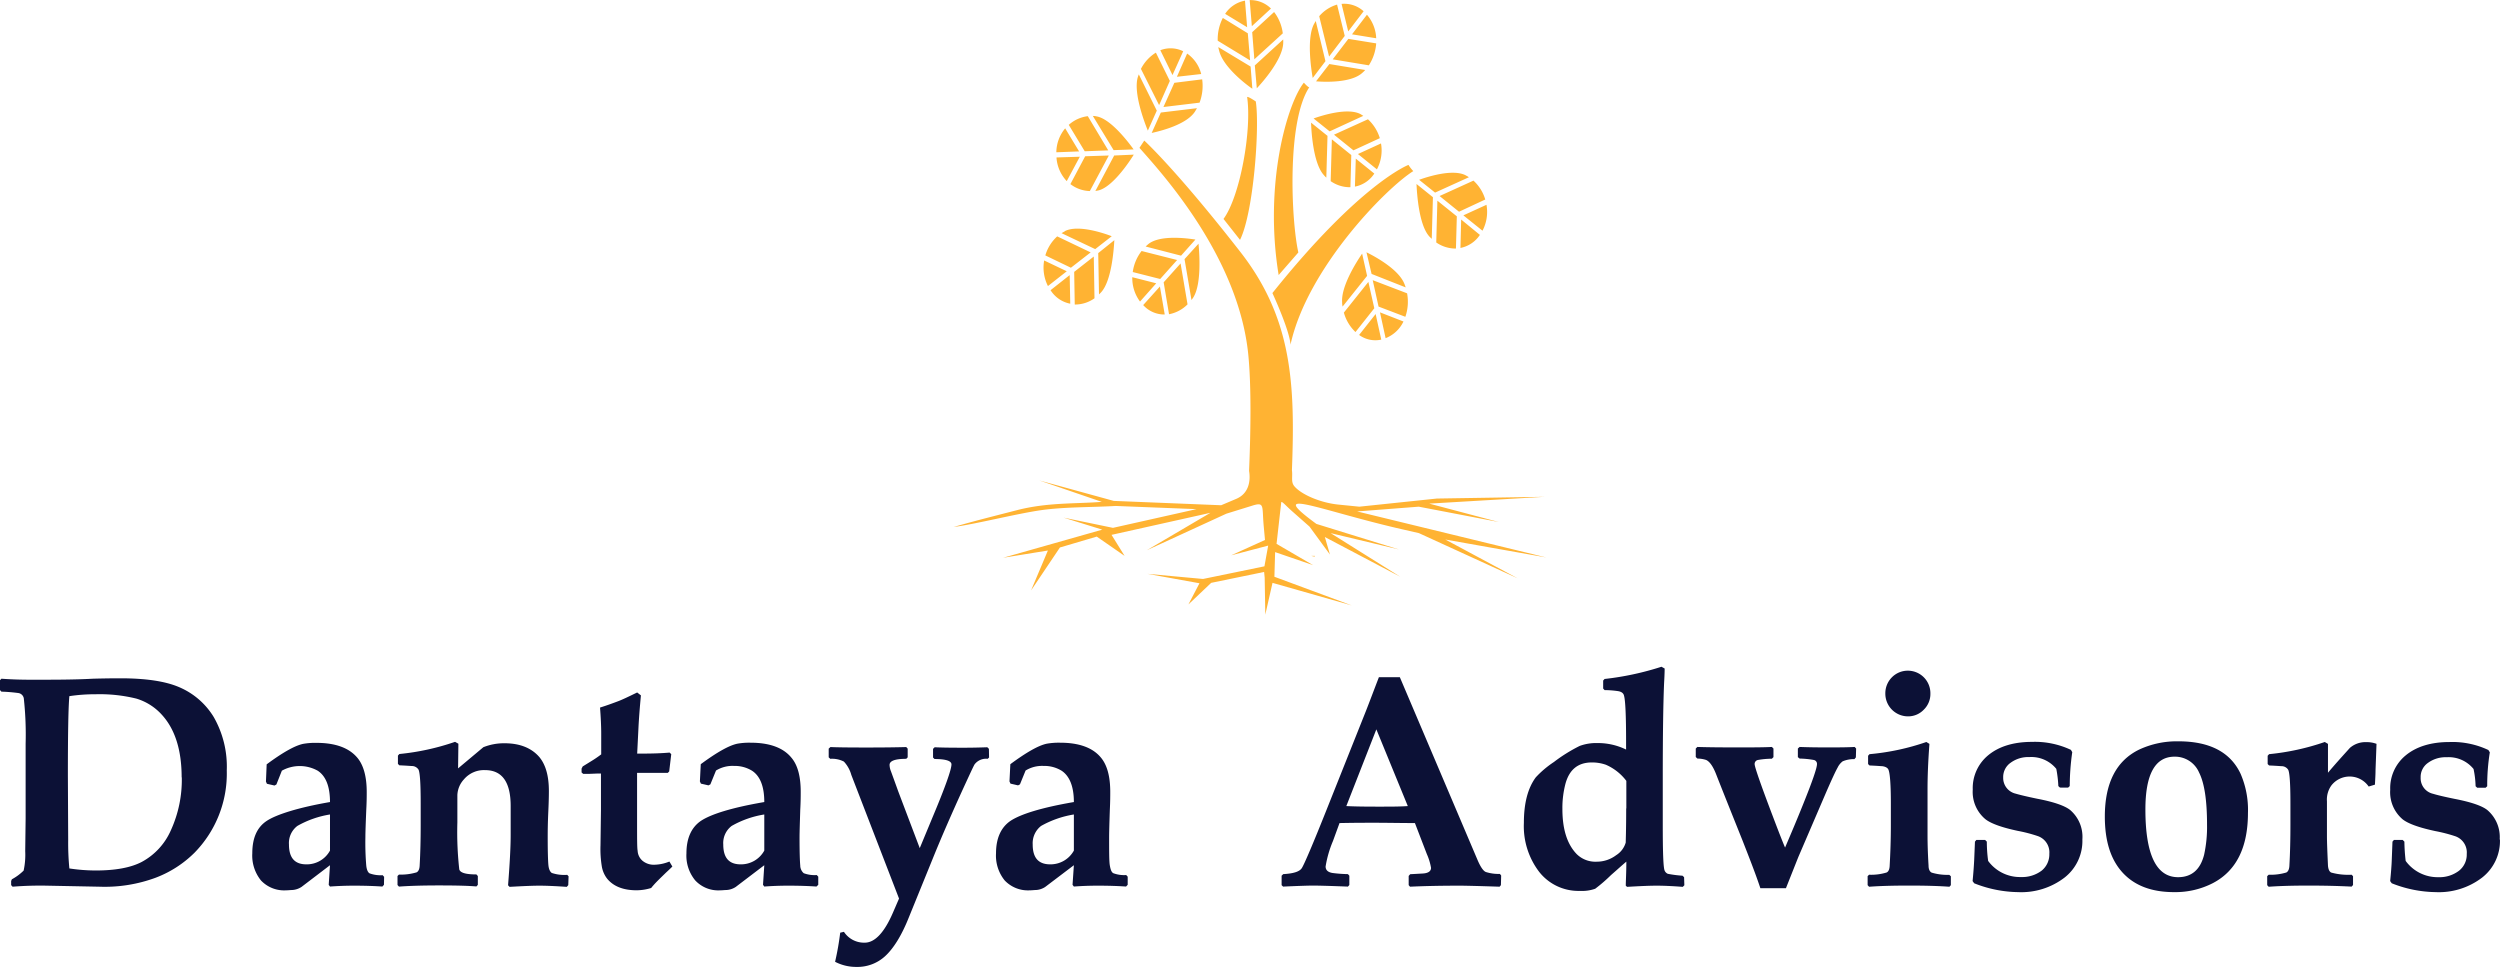 <svg id="Layer_1" data-name="Layer 1" xmlns="http://www.w3.org/2000/svg" viewBox="0 0 488.72 189.02"><defs><style>.cls-1{fill:#ffb333;}.cls-2{fill:#0c1136;}</style></defs><path class="cls-1" d="M1030.66,937.75s-9.38,3.52-26.61,25.06c0,0,3.37,7.26,3.54,10.09,3.23-14.85,18.62-30.56,24-33.93a7.14,7.14,0,0,1-.94-1.22Zm-25.39,21.54,3.85-4.42c-1.39-6.18-2.3-25.62,2.15-32.31-.14.17-1.07-.88-1.07-.88-3.23,4.05-7.85,19.76-4.93,37.61Zm-4.46-33.93s-1.53-1.05-1.7-.87c.94,6.54-1.39,19.44-4.62,23.83l3.23,4.09c2.64-5.3,3.86-21.92,3.09-27Zm41.08,14.46c-2.52-1.36-7.54.26-9.16.85l3.12,2.5,6.61-3a3.42,3.42,0,0,0-.57-.34Zm-7.23,11.85c.17.2.37.37.54.54l.23-8.14-3.21-2.58c.09,2,.48,7.91,2.44,10.18Zm6.15,2.32a5.94,5.94,0,0,0,3.8-2.55l-3.66-3Zm5.1-8.44-4.53,2.07,3.74,3a7.88,7.88,0,0,0,.79-5Zm-9.83,7.37a6.65,6.65,0,0,0,3.85,1.19l.17-6.3-3.8-3.06Zm7.25-12.08-6.6,3,3.8,3.07,5.13-2.39a8.09,8.09,0,0,0-2.33-3.71ZM1030.1,961.7a6.21,6.21,0,0,0-.23-.65c-1.13-2.92-5.87-5.44-7.43-6.21l1,4.23Zm-8.51-6.6c-1.05,1.53-4.14,6.35-3.91,9.52a3.7,3.7,0,0,0,.09.83l4.79-6Zm4.59,16.53a6.48,6.48,0,0,0,3.49-3.26l-4.59-1.79Zm-3.37-11-4.79,6a8.27,8.27,0,0,0,2.27,3.8l3.68-4.65Zm.85-.34,1.14,5.16,5.24,2a9,9,0,0,0,.34-4.59ZM1021,971a5.37,5.37,0,0,0,4.33.91l-1.1-5Zm.82-42.83-.54-.34c-2.52-1.33-7.54.26-9.18.85l3.14,2.52Zm-2.35,7.66-3.8-3.07-.23,8.17a6.51,6.51,0,0,0,3.86,1.19Zm-5.42,3.85a4.85,4.85,0,0,0,.54.57l.23-8.17-3.21-2.58c.06,2,.46,7.91,2.44,10.18Zm8.65-10.83-6.61,3,3.8,3.06,5.16-2.38a8.33,8.33,0,0,0-2.35-3.72Zm1.78,9.78a7.87,7.87,0,0,0,.8-5.07l-4.51,2.07Zm-4.3,3.37a5.83,5.83,0,0,0,3.79-2.55l-3.62-2.92Zm-43.43,16.7,5.36,1.36,3.31-3.71-6.94-1.76a8.58,8.58,0,0,0-1.73,4.11Zm10.12-2.52,1.36,8c.11-.17.25-.34.37-.54,1.61-2.6,1.19-8.56,1-10.48Zm-4.08,4.53,1.05,6.24a6.92,6.92,0,0,0,3.62-1.93l-1.36-8Zm-6.13-1a7.68,7.68,0,0,0,1.51,4.76l3.17-3.57ZM989,952.35c-1.68-.26-6.86-.94-9.16.85-.2.17-.4.34-.57.51l6.92,1.79Zm-10.21,12.81A5.54,5.54,0,0,0,983,967l-.94-5.47Zm-13.49-6.49.11,6.38a6.52,6.52,0,0,0,3.86-1.22l-.14-8.16Zm-1.82-7.94-.65.37,6.58,3.12,3.23-2.52c-1.62-.63-6.6-2.3-9.16-1Zm-1.5,1a8.12,8.12,0,0,0-2.32,3.72l5,2.41,3.86-3Zm-2.55,4.71a8,8,0,0,0,.74,5l3.68-2.89Zm1.25,5.81a5.88,5.88,0,0,0,3.85,2.64l-.11-5.59Zm9.47.82c.14-.14.31-.28.45-.45,2-2.24,2.44-8.19,2.55-10.15L970,955Zm-6.61-32.46a7.46,7.46,0,0,0-1.73,4.68l4.45-.17Zm9.58,5.31-3.68,6.94.59-.11c2.72-.66,5.93-5.39,6.92-7Zm-1.16-1-4-6.69a6.85,6.85,0,0,0-3.72,1.7l3.12,5.16Zm-8.11,6,2.55-4.76-4.56.14a7.42,7.42,0,0,0,2,4.62Zm8.22-5-4.62.15-2.89,5.44a6.5,6.5,0,0,0,3.8,1.36Zm4.85-1.19c-1.08-1.5-4.51-6-7.26-6.46a2.81,2.81,0,0,0-.71-.08l4.06,6.68Zm13.21-14.74a6.91,6.91,0,0,0-2.75-4l-2,4.54Zm-3.52-4.45a5.56,5.56,0,0,0-4.47-.2l2.38,4.85ZM984,921.34l-2.73-5.53a8,8,0,0,0-2.92,3.18l3.55,7.08Zm-3.55,10.17c1.67-.36,6.78-1.61,8.45-4.16.14-.23.28-.46.4-.68l-7.06.85Zm1-4.36-3.52-7.09c-.08.23-.17.46-.23.68-.79,3.06,1.28,8.54,2,10.32Zm1.3-.71,7.06-.85a9.33,9.33,0,0,0,.51-4.56l-5.44.68ZM1024.34,914l-5.44-.88-3.06,4,7.06,1.17a9.06,9.06,0,0,0,1.44-4.28Zm0-1a7.49,7.49,0,0,0-1.81-4.6l-2.92,3.83Zm-2.46-5.28a5.63,5.63,0,0,0-4.31-1.44l1.3,5.38Zm-3.69,4.82-1.5-6.12a7.32,7.32,0,0,0-3.49,2.27l1.93,7.88Zm-5.61,8.88c1.7.14,6.91.34,9.07-1.68a4.59,4.59,0,0,0,.54-.54l-7-1.16Zm1.84-3.94-1.9-7.86-.34.6c-1.44,2.72-.59,8.62-.25,10.54Zm-15.73-11.83a5.89,5.89,0,0,0-3.88,2.58l4.3,2.61Zm1,11.68-.45-5.3-4.88-3a9.07,9.07,0,0,0-1,4.45Zm4.08-10.14a5.7,5.7,0,0,0-4.16-1.65l.42,5.1ZM1001,922.78c1.25-1.33,4.94-5.55,5.16-8.73a7.68,7.68,0,0,0,0-.82l-5.55,5.08Zm-.48-5.67,5.56-5.07a8.55,8.55,0,0,0-1.7-4.17l-4.28,3.94Zm-.73,1.42-6.3-3.8c0,.23.09.46.14.68.74,3.09,5,6.44,6.5,7.46ZM979,933l-.94,1.42c3.77,4.33,19.25,20.83,21.26,40.28.66,6.49.46,15.93.17,22.87h8.37c.65-16.78.14-29.73-10.1-42.83C985.17,938.6,979,933,979,933Zm20.49,64.57c.34,2.07-.11,4.43-2.46,5.45l-3,1.27-21-.85-14.55-4,12.22,4.19c-5.19.4-10.63.09-16.58,1.62-4.48,1.16-7.91,2-12.39,3.29,4.25-.54,12.19-2.58,17.12-3.29,4.68-.65,9.72-.54,14.57-.82l15.79.62-16.33,3.66-9.66-2,7.57,2.35-19.39,5.5,8.76-1.42-3.29,7.8,5.64-8.39,7.2-2.13,5.44,3.77-2.55-4.11,19.33-4.31-12.44,7.32,15.56-7.15,5-1.55c2.52-.8,1.95,0,2.29,3.88l.26,2.81-6.61,3,7.23-1.9-.73,4.05-12,2.47-10.88-1,10.18,1.84-2.16,4.14,4.45-4.22,10.35-2.13.11,1.14.12,7.2,1.41-6.21,15.51,4.42-15.14-5.61.14-4.82L1012,1016l-7.14-4.16.91-8.08c.06-.43.85.59,2.29,1.84l3.24,2.86,4,5.47-1-3.43,14.74,7.77-13.61-8.53,13.38,3.2-16.16-5c-10-7.34,0-2.89,15.68.8l4.36,1,19.31,8.84-14.15-7.59,19.76,3.51-37-9,12.05-.93,15.65,3-13.61-3.6,22.56-1.33-21.06.34-15.16,1.59-4-.4c-3.6-.34-7.4-2-8.73-3.63-.68-.85-.26-1.84-.45-3.15Zm12.14,16.61c.45.12.73.17.73.09s0-.06,0-.09Z" transform="translate(-755.31 -905.52)"/><path class="cls-2" d="M799.64,1056.1a22.11,22.11,0,0,1-6.35,16.16,21.65,21.65,0,0,1-7.54,4.84,28.69,28.69,0,0,1-11,1.76l-10.14-.2a67.76,67.76,0,0,0-6.84.2l-.28-.31v-.8l.14-.34a10,10,0,0,0,2.3-1.7,14.61,14.61,0,0,0,.31-3.8l.08-6.46v-14.54a65.12,65.12,0,0,0-.36-8.9,1.28,1.28,0,0,0-1-1,31,31,0,0,0-3.37-.28l-.28-.31v-1.93l.28-.29c2,.15,4,.2,5.81.2,4.45,0,8.48,0,12.05-.2,1.78-.05,3.57-.08,5.36-.08,5,0,8.78.57,11.45,1.7a14.55,14.55,0,0,1,6.83,5.87,19.5,19.5,0,0,1,2.55,10.46Zm-8.82,1.39c0-5.3-1.27-9.39-3.85-12.22a10.92,10.92,0,0,0-5-3.18,29.92,29.92,0,0,0-8-.85,33.25,33.25,0,0,0-5.1.37c-.2,2.13-.29,7.34-.29,15.56l.06,12.53a52.41,52.41,0,0,0,.23,5.59,34.89,34.89,0,0,0,5.16.4c3.79,0,6.83-.54,9-1.68a12.87,12.87,0,0,0,5.67-6.15,23.8,23.8,0,0,0,2.15-10.37Zm39.55,21-.31.34c-1.62-.11-3.46-.17-5.53-.17-1.65,0-3.21.06-4.71.17l-.25-.34.25-3.83-5.55,4.23a3.74,3.74,0,0,1-1.9.62c-.31,0-.71.06-1.14.06a6.22,6.22,0,0,1-4.9-1.93,7.74,7.74,0,0,1-1.7-5.3c0-3,.93-5.1,2.83-6.35s6.18-2.61,12.36-3.68c0-3-.79-5.08-2.41-6.13a7.21,7.21,0,0,0-7,0l-1.07,2.7-.37.2-1.48-.34-.19-.43.14-3.37c3.14-2.33,5.52-3.66,7.11-4a13.29,13.29,0,0,1,2.61-.2c3.77,0,6.46,1,8.08,3,1.16,1.44,1.76,3.65,1.76,6.6,0,.74,0,1.9-.09,3.52-.11,2.66-.17,4.45-.17,5.36a53.55,53.55,0,0,0,.17,5.52c.09.8.31,1.31.65,1.51a6.25,6.25,0,0,0,2.55.36l.29.32Zm-10.55-6.69v-7.06a18.94,18.94,0,0,0-6.38,2.24,4.2,4.2,0,0,0-1.64,3.63c0,2.61,1.13,3.88,3.4,3.88a5.16,5.16,0,0,0,4.62-2.69Zm46.58,6.75-.29.34c-2.1-.14-3.88-.23-5.33-.23s-3.31.09-5.86.23l-.29-.31c.34-4.26.51-7.54.51-9.87v-5.64c0-4.65-1.67-7-5-7a5.12,5.12,0,0,0-4.14,1.81,4.8,4.8,0,0,0-1.28,3.06v5.39a65.4,65.4,0,0,0,.37,9.13c.17.68,1.28,1,3.35,1l.28.31v1.73l-.28.31c-1.62-.14-4.06-.2-7.29-.2-3.43,0-6,.09-7.85.23l-.28-.31v-1.76l.28-.28a10.72,10.72,0,0,0,3.43-.43c.37-.17.59-.62.62-1.36.14-2.49.2-5.16.2-8v-4.11c0-3.83-.14-6-.42-6.61a1.53,1.53,0,0,0-1.22-.71c-.26,0-1.08-.08-2.53-.14l-.28-.28v-1.62l.28-.31a47.44,47.44,0,0,0,10.89-2.38l.65.37-.06,4.82,4.94-4.14a10.86,10.86,0,0,1,4.16-.77c3,0,5.3.94,6.83,2.75,1.22,1.51,1.82,3.69,1.82,6.58,0,.34,0,1.67-.11,4s-.12,4-.12,5c0,2.89.06,4.73.14,5.52s.34,1.31.68,1.51a7.71,7.71,0,0,0,3,.36l.26.29Zm20.35-3.63c-.14.14-.54.54-1.25,1.19-1.1,1.08-2.1,2-2.89,3a9.84,9.84,0,0,1-2.83.45c-2.67,0-4.6-.79-5.82-2.32a5.37,5.37,0,0,1-1-2.33,20.94,20.94,0,0,1-.26-4.14l.09-6.86v-7.17H872l-1.5.06h-1.19l-.31-.28v-.74l.22-.43,1.62-1a22.57,22.57,0,0,0,2-1.36V1049c0-1.61-.09-3.34-.23-5.16,1.44-.45,2.58-.88,3.49-1.22s2.12-.93,3.77-1.73l.73.57c-.22,2.38-.39,4.51-.48,6.38l-.25,5h.93c2.1,0,3.88-.06,5.41-.2l.32.31-.4,3.38-.28.28h-6v9.72c0,3.12,0,5,.11,5.5a2.75,2.75,0,0,0,1,2,3.46,3.46,0,0,0,2.38.73,8.12,8.12,0,0,0,2.83-.62Zm28.52,3.57-.35.34c-1.58-.11-3.42-.17-5.52-.17-1.62,0-3.21.06-4.68.17l-.25-.34.25-3.83-5.56,4.23a3.67,3.67,0,0,1-1.89.62c-.35,0-.71.06-1.17.06a6.15,6.15,0,0,1-4.87-1.93,7.6,7.6,0,0,1-1.73-5.3c0-3,1-5.1,2.83-6.35,2.07-1.36,6.18-2.61,12.39-3.68,0-3-.79-5.08-2.41-6.13a6.43,6.43,0,0,0-3.49-.93,6.16,6.16,0,0,0-3.54.9l-1.1,2.7-.37.2-1.48-.34-.2-.43.17-3.37c3.15-2.33,5.53-3.66,7.12-4a13.09,13.09,0,0,1,2.61-.2c3.77,0,6.46,1,8.05,3,1.19,1.44,1.76,3.65,1.76,6.6,0,.74,0,1.9-.09,3.52-.08,2.66-.14,4.45-.14,5.36,0,2.89.06,4.73.14,5.52a2,2,0,0,0,.68,1.51,6,6,0,0,0,2.55.36l.29.32Zm-10.55-6.69v-7.06a18.85,18.85,0,0,0-6.38,2.24,4.2,4.2,0,0,0-1.64,3.63c0,2.61,1.13,3.88,3.4,3.88a5.19,5.19,0,0,0,4.62-2.69Zm43.94-18.2-.26.26a2.82,2.82,0,0,0-2.58,1.1c-.25.43-.9,1.85-2,4.23q-3.74,8.16-6.21,14.28l-4.65,11.43c-1.41,3.54-3,6.06-4.62,7.54a8,8,0,0,1-5.66,2.1,8.94,8.94,0,0,1-4.12-1,54.61,54.61,0,0,0,1-5.69l.73-.17a4.69,4.69,0,0,0,4.06,2.12c2,0,3.85-2,5.52-5.87l1.19-2.75L921.73,1057a6.25,6.25,0,0,0-1.45-2.6,5.05,5.05,0,0,0-2.66-.54l-.31-.29v-1.7l.34-.31c1.22.06,3.57.09,7,.09q4.8,0,7.82-.09l.28.31v1.7l-.28.29c-2.18,0-3.26.4-3.26,1.19a3.53,3.53,0,0,0,.28,1.27c.32.88.8,2.19,1.42,3.92l4.2,11.08,2.49-6c2.49-5.92,3.71-9.38,3.71-10.37,0-.68-1.1-1.05-3.31-1.05l-.29-.29v-1.7l.32-.31q1.65.09,5.61.09,2.25,0,4.68-.09l.31.31Zm27.1,24.89-.32.34c-1.58-.11-3.43-.17-5.52-.17-1.62,0-3.21.06-4.68.17l-.26-.34.26-3.83-5.58,4.23a3.64,3.64,0,0,1-1.9.62c-.32,0-.68.06-1.14.06a6.26,6.26,0,0,1-4.9-1.93,7.69,7.69,0,0,1-1.7-5.3c0-3,1-5.1,2.83-6.35,2.07-1.36,6.18-2.61,12.39-3.68,0-3-.82-5.08-2.41-6.13a6.45,6.45,0,0,0-3.51-.93,6.13,6.13,0,0,0-3.52.9l-1.1,2.7-.37.2-1.48-.34-.2-.43.17-3.37c3.15-2.33,5.5-3.66,7.09-4a13.63,13.63,0,0,1,2.64-.2c3.77,0,6.46,1,8.05,3,1.16,1.44,1.75,3.65,1.75,6.6,0,.74,0,1.9-.08,3.52-.09,2.66-.14,4.45-.14,5.36,0,2.89,0,4.73.14,5.52s.31,1.31.68,1.51a6,6,0,0,0,2.52.36l.29.32Zm-10.52-6.69v-7.06a19.35,19.35,0,0,0-6.41,2.24,4.28,4.28,0,0,0-1.64,3.63c0,2.61,1.13,3.88,3.43,3.88a5.22,5.22,0,0,0,4.62-2.69Zm83.48,6.75-.25.31c-4.26-.14-6.84-.2-7.72-.2-3.51,0-6.77.06-9.8.2l-.26-.31v-1.79l.29-.34,2.49-.14c1-.06,1.59-.42,1.59-1.11a11.21,11.21,0,0,0-.82-2.69l-2.33-6.06c-2.64,0-5.33-.06-8.08-.06-1.5,0-3.71,0-6.66.06l-1.27,3.48a21.71,21.71,0,0,0-1.45,5c0,.71.45,1.13,1.36,1.28a26.89,26.89,0,0,0,3,.22l.28.31v1.82l-.28.31c-3.55-.14-5.84-.2-6.83-.2-.8,0-2.75.06-5.84.2l-.29-.28v-1.85l.32-.31c2-.11,3.17-.48,3.62-1.16s2.16-4.65,5.08-12l7.48-18.77c.57-1.44,1.39-3.63,2.52-6.57h4.09l15.22,35.8c.59,1.36,1.13,2.12,1.61,2.29a8.19,8.19,0,0,0,2.73.37l.25.31Zm-18.2-15.45-6.15-15-5.87,15c1.56.08,3.6.11,6.1.11s4.39,0,5.92-.11Zm54.06,15.48-.31.31c-1.87-.14-3.55-.23-5.08-.23s-3.37.09-5.81.23l-.25-.23c0-.93.11-2.49.11-4.7-.71.59-1.67,1.47-3,2.63a30.87,30.87,0,0,1-3.09,2.67,7.71,7.71,0,0,1-3,.42,9.76,9.76,0,0,1-7.94-3.71,14.7,14.7,0,0,1-3-9.58c0-3.83.76-6.78,2.32-8.9a19.27,19.27,0,0,1,3.54-3,31.09,31.09,0,0,1,5.05-3.15,9.34,9.34,0,0,1,3.49-.56,12.51,12.51,0,0,1,5.58,1.27v-1.61c0-5-.14-8-.4-8.91-.11-.51-.51-.79-1.16-.9a18.08,18.08,0,0,0-2.64-.2l-.28-.31v-1.56l.28-.31a56.17,56.17,0,0,0,11.12-2.39l.62.35s0,1-.11,2.83q-.26,6.17-.26,18.54v9.27c0,5.38.11,8.33.37,8.87a1.2,1.2,0,0,0,.62.62,22.63,22.63,0,0,0,2.87.37l.31.29Zm-11.34-15v-5.41a10,10,0,0,0-4-3.15,8.14,8.14,0,0,0-2.75-.45c-2.66,0-4.36,1.36-5.13,4.08a18.65,18.65,0,0,0-.62,5c0,4,.93,6.89,2.78,8.82a5.2,5.2,0,0,0,3.94,1.5,6.29,6.29,0,0,0,3.79-1.27,4.35,4.35,0,0,0,1.87-2.47c0-.28.09-2.5.09-6.69Zm44.87-10-.28.34a5.58,5.58,0,0,0-2.3.43,3.39,3.39,0,0,0-1,1.25c-.4.7-1.11,2.24-2.16,4.64l-5.47,12.73c-.19.46-1,2.52-2.46,6.18h-5c-1-3-2.24-6.12-3.48-9.3-2-5-3.75-9.35-5.16-12.95-.63-1.62-1.31-2.55-2-2.83a5.74,5.74,0,0,0-1.68-.26l-.31-.31v-1.65l.31-.31q2.64.09,7.66.09c2.94,0,5.27,0,6.91-.09l.31.31v1.68l-.31.31a16,16,0,0,0-2.75.25.79.79,0,0,0-.62.8c0,.54,1.16,3.91,3.51,10.09,1.25,3.31,2.07,5.38,2.44,6.23,1.22-2.86,2.41-5.66,3.52-8.44,1.81-4.48,2.72-7.12,2.72-7.88a.77.77,0,0,0-.6-.8,17.22,17.22,0,0,0-2.8-.28l-.34-.28v-1.68l.34-.31c1.47.06,3.2.09,5.21.09,2.16,0,4,0,5.56-.09l.28.31Zm14.57-12.47a4.28,4.28,0,0,1-1.3,3.15,4.21,4.21,0,0,1-3.09,1.3,4.44,4.44,0,0,1-4.42-4.45,4.43,4.43,0,0,1,1.3-3.2,4.36,4.36,0,0,1,3.12-1.28,4.41,4.41,0,0,1,4.39,4.48Zm4,37.45-.28.31c-1.85-.14-4.45-.23-7.88-.23s-6,.09-7.83.23l-.28-.31v-1.76l.28-.28a10.41,10.41,0,0,0,3.41-.43c.39-.17.59-.62.62-1.36.14-2.49.23-5.16.23-8v-4.11c0-3.72-.17-5.9-.46-6.61-.14-.37-.56-.62-1.22-.71-.22,0-1-.08-2.49-.14l-.28-.28v-1.62l.28-.31a46.34,46.34,0,0,0,11.11-2.38l.6.37c-.26,3.49-.37,6.43-.37,8.81v9.16c0,1.39.05,3.35.2,5.84,0,.74.25,1.19.62,1.36a10.72,10.72,0,0,0,3.43.43l.31.28Zm25.71-8.93a9.08,9.08,0,0,1-3.49,7.45,13.88,13.88,0,0,1-9.09,2.84,24.09,24.09,0,0,1-8.57-1.73l-.31-.43c.17-1.75.26-3.12.31-4.11l.15-3.6.28-.34h1.7l.34.34a27.74,27.74,0,0,0,.26,3.77,7.7,7.7,0,0,0,6.4,3.15,6.33,6.33,0,0,0,4.06-1.25,4.08,4.08,0,0,0,1.5-3.29,3.36,3.36,0,0,0-2.3-3.48,28.42,28.42,0,0,0-3.85-1c-3.18-.68-5.28-1.44-6.35-2.29a6.93,6.93,0,0,1-2.47-5.79,8.31,8.31,0,0,1,3-6.69c2.1-1.75,5-2.63,8.56-2.63a16.51,16.51,0,0,1,7.63,1.56l.26.45a47.73,47.73,0,0,0-.49,6.63l-.31.29H1158l-.31-.29a22.6,22.6,0,0,0-.4-3.37,6.28,6.28,0,0,0-5.27-2.3,5.82,5.82,0,0,0-3.66,1.11,3.39,3.39,0,0,0-1.45,2.86,3.15,3.15,0,0,0,2.44,3.18c.74.22,2.16.57,4.25,1,3.24.62,5.33,1.36,6.38,2.18a6.89,6.89,0,0,1,2.41,5.76Zm32.37-5.22q0,10.17-6.86,13.75a16.07,16.07,0,0,1-7.59,1.76c-4.4,0-7.74-1.28-10.07-3.83s-3.46-6.18-3.46-10.94q0-9.83,6.72-13.1a17.4,17.4,0,0,1,7.66-1.61q9.18,0,12.16,6.35a17.71,17.71,0,0,1,1.44,7.62Zm-8,2.35c0-4.76-.51-8.16-1.56-10.23a5.12,5.12,0,0,0-4.79-3.09c-3.8,0-5.7,3.43-5.7,10.32q0,13.23,6.38,13.24c2.66,0,4.36-1.48,5.1-4.4a25.39,25.39,0,0,0,.57-5.84Zm33.13-15.84-.19,5.1c0,.85-.06,1.82-.12,2.89l-1.22.37a4.52,4.52,0,0,0-7.28-.23,4.74,4.74,0,0,0-.88,3.12v6.72c0,1.39.09,3.35.2,5.84.06.71.25,1.16.62,1.36a12.56,12.56,0,0,0,4,.43l.28.28v1.73l-.28.31c-2.81-.14-5.58-.2-8.36-.2-3.43,0-6,.09-7.85.23l-.29-.31v-1.76l.29-.28a10.78,10.78,0,0,0,3.43-.43c.36-.17.59-.62.62-1.36.14-2.49.2-5.16.2-8v-4.11c0-3.83-.14-6-.43-6.61a1.52,1.52,0,0,0-1.22-.71c-.25,0-1.07-.08-2.52-.14l-.28-.28v-1.62l.28-.31a47.44,47.44,0,0,0,10.89-2.38l.62.37,0,5.64c1.16-1.39,2.61-3,4.28-4.85a4.61,4.61,0,0,1,3.23-1.13,5.38,5.38,0,0,1,2,.34Zm24.13,18.71a9.08,9.08,0,0,1-3.49,7.45,13.91,13.91,0,0,1-9.1,2.84,24,24,0,0,1-8.56-1.73l-.31-.43c.17-1.75.28-3.12.31-4.11l.14-3.6.29-.34h1.7l.34.34a35.92,35.92,0,0,0,.25,3.77A7.72,7.72,0,0,0,1232,1077a6.3,6.3,0,0,0,4-1.25,4,4,0,0,0,1.53-3.29,3.35,3.35,0,0,0-2.29-3.48,30.45,30.45,0,0,0-3.89-1c-3.17-.68-5.27-1.44-6.35-2.29a6.94,6.94,0,0,1-2.43-5.79,8.28,8.28,0,0,1,3-6.69c2.1-1.75,5-2.63,8.56-2.63a16.48,16.48,0,0,1,7.63,1.56l.28.45a40.8,40.8,0,0,0-.51,6.63l-.31.29h-1.65l-.31-.29a18.3,18.3,0,0,0-.4-3.37,6.24,6.24,0,0,0-5.24-2.3,5.84,5.84,0,0,0-3.68,1.11,3.34,3.34,0,0,0-1.42,2.86,3.11,3.11,0,0,0,2.44,3.18c.7.22,2.12.57,4.25,1,3.2.62,5.33,1.36,6.35,2.18a6.92,6.92,0,0,1,2.41,5.76Z" transform="translate(-755.31 -905.52)"/></svg>